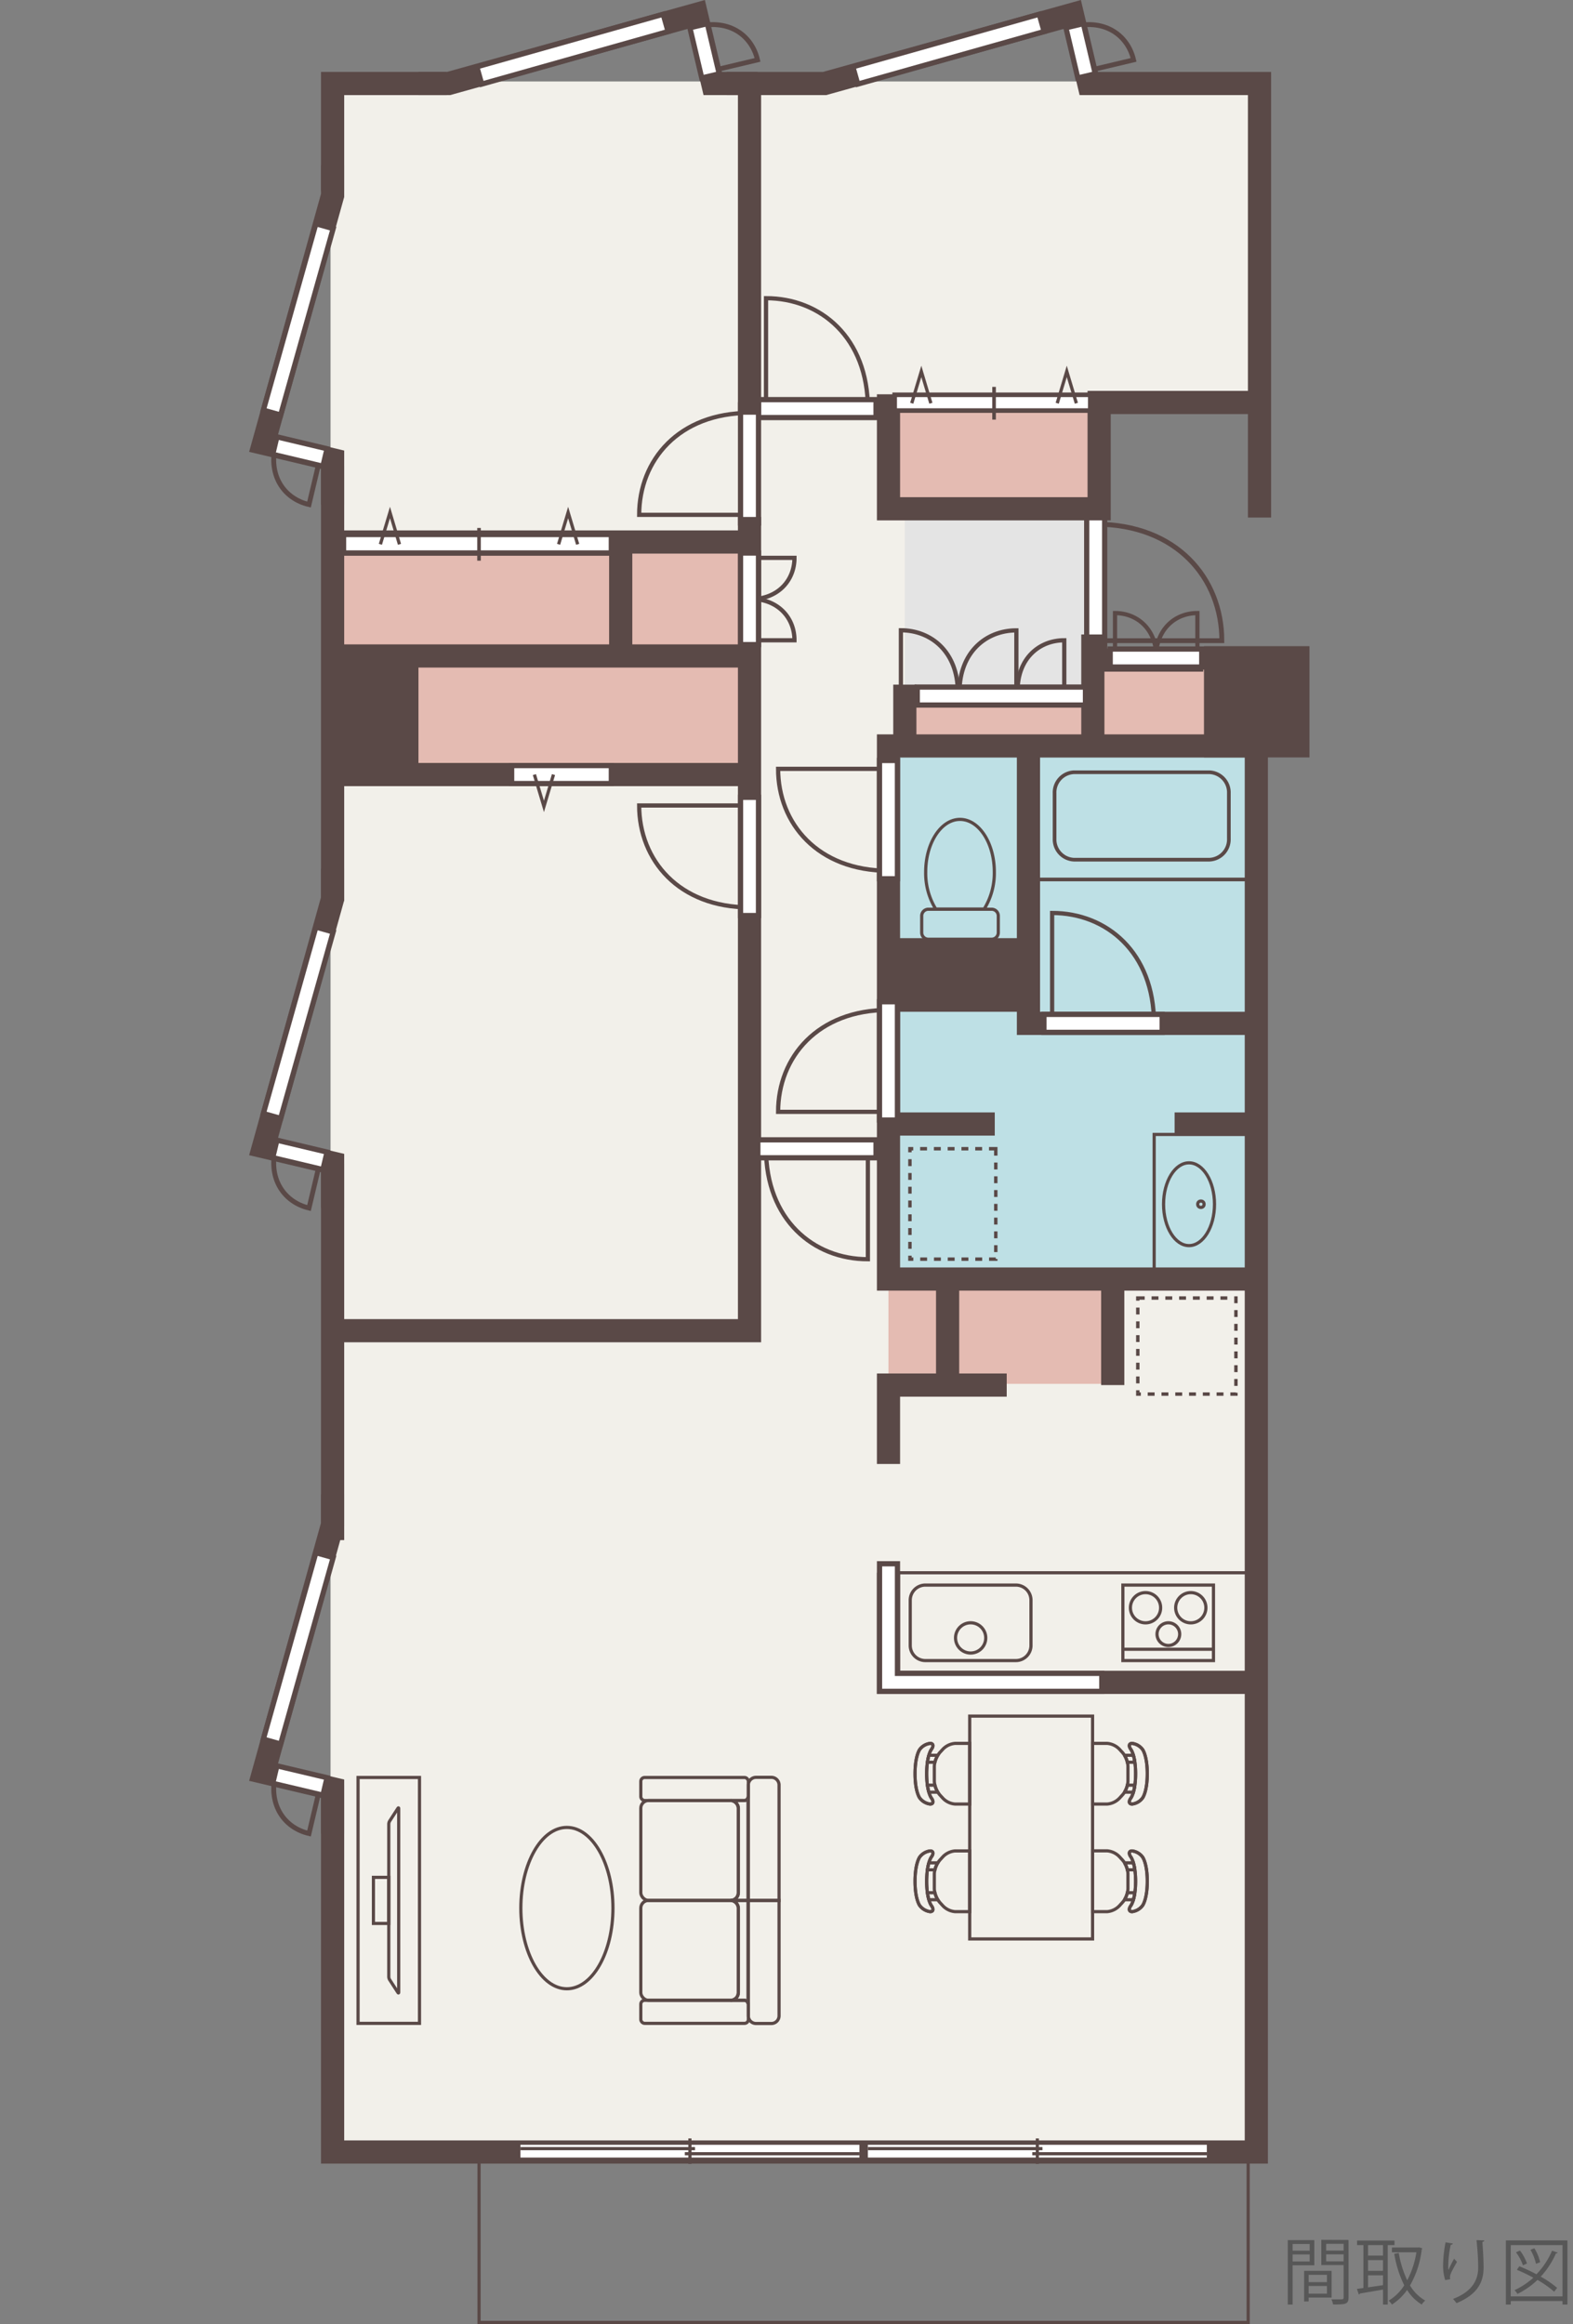 <svg xmlns="http://www.w3.org/2000/svg" viewBox="0 0 450 664.57"><rect x="0" y="0" width="450" height="664.57" fill="#808080" stroke="none"/><defs><style>.cls-1{fill:#f2f0ea;}.cls-2{fill:#bee0e5;}.cls-3{fill:#e4bbb2;}.cls-4{fill:#e4e4e4;}.cls-10,.cls-11,.cls-13,.cls-14,.cls-15,.cls-16,.cls-17,.cls-18,.cls-19,.cls-20,.cls-21,.cls-5,.cls-6,.cls-7,.cls-8,.cls-9{fill:none;}.cls-11,.cls-13,.cls-14,.cls-16,.cls-17,.cls-18,.cls-5,.cls-6,.cls-7,.cls-8,.cls-9{stroke:#5a4947;}.cls-5{stroke-width:0.98px;stroke-dasharray:1.97;}.cls-6{stroke-width:1.05px;}.cls-7{stroke-width:0.91px;}.cls-8{stroke-width:1.39px;}.cls-10,.cls-14,.cls-15,.cls-18,.cls-19,.cls-9{stroke-linecap:square;}.cls-9{stroke-width:6.63px;}.cls-10,.cls-15,.cls-19,.cls-20{stroke:#fff;}.cls-10,.cls-20{stroke-width:3.64px;}.cls-11{stroke-width:1.21px;}.cls-12{fill:#5a4947;}.cls-13{stroke-width:6.63px;}.cls-14{stroke-width:5.82px;}.cls-15{stroke-width:3.2px;}.cls-16{stroke-width:1.03px;}.cls-17{stroke-width:0.94px;}.cls-18{stroke-width:6.86px;}.cls-19{stroke-width:3.77px;}.cls-22{fill:#575757;}</style></defs><g id="レイヤー_2" data-name="レイヤー 2"><g id="線"><polygon class="cls-1" points="311.47 210.97 311.47 115.09 358.83 115.09 358.83 23.3 94.56 23.3 94.56 614.97 358.83 614.97 358.83 210.97 311.47 210.97"/><rect class="cls-2" x="254.17" y="213.31" width="104.07" height="152.01"/><rect class="cls-3" x="93.98" y="154.84" width="120.44" height="32.74"/><rect class="cls-3" x="113.86" y="186.42" width="100.56" height="32.74"/><rect class="cls-3" x="254.17" y="366.49" width="64.31" height="29.23"/><rect class="cls-3" x="253.01" y="116.26" width="60.8" height="29.23"/><rect class="cls-3" x="257.68" y="199.28" width="53.79" height="11.69"/><rect class="cls-3" x="313.81" y="188.75" width="33.91" height="22.22"/><rect class="cls-4" x="258.85" y="144.32" width="53.79" height="53.79"/><rect class="cls-5" x="256.8" y="331.99" width="31.57" height="24.56" transform="translate(616.86 71.69) rotate(90)"/><rect class="cls-5" x="325.5" y="371.18" width="28.07" height="27.47"/><path class="cls-6" d="M307.24,220.83a5.8,5.8,0,0,0-5.55,6v13a5.8,5.8,0,0,0,5.55,6H346a5.8,5.8,0,0,0,5.55-6v-13a5.8,5.8,0,0,0-5.55-6Z"/><line class="cls-6" x1="357.07" y1="251.49" x2="296.27" y2="251.49"/><path class="cls-7" d="M265.58,260h18.1a1.91,1.91,0,0,1,1.91,1.91v4.76a1.91,1.91,0,0,1-1.91,1.91h-18.1a1.9,1.9,0,0,1-1.9-1.9v-4.76A1.91,1.91,0,0,1,265.58,260Z"/><path class="cls-7" d="M264.82,249.35a19.62,19.62,0,0,0,2.87,10.6l13.86,0a19.58,19.58,0,0,0,2.9-10.64c0-8.28-4.4-15-9.82-15S264.82,241.07,264.82,249.35Z"/><rect class="cls-7" x="330.18" y="324.4" width="30.4" height="39.92"/><path class="cls-7" d="M340.15,356.19c4,0,7.29-5.3,7.29-11.83s-3.27-11.84-7.29-11.84-7.28,5.3-7.28,11.84S336.13,356.19,340.15,356.19Z"/><circle class="cls-7" cx="343.55" cy="344.36" r="0.91"/><path class="cls-7" d="M260.4,470.53a4.33,4.33,0,0,0,4.32,4.32h25.91a4.32,4.32,0,0,0,4.31-4.32V457.58a4.32,4.32,0,0,0-4.31-4.32H264.72a4.33,4.33,0,0,0-4.32,4.32Z"/><path class="cls-7" d="M273.36,468.37a4.32,4.32,0,1,0,4.32-4.32A4.31,4.31,0,0,0,273.36,468.37Z"/><rect class="cls-7" x="321.23" y="453.26" width="25.92" height="21.59"/><line class="cls-7" x1="321.23" y1="471.61" x2="347.14" y2="471.61"/><path class="cls-7" d="M323.39,459.73a4.32,4.32,0,1,0,4.31-4.31A4.31,4.31,0,0,0,323.39,459.73Z"/><path class="cls-7" d="M336.34,459.73a4.32,4.32,0,1,0,4.32-4.31A4.32,4.32,0,0,0,336.34,459.73Z"/><path class="cls-7" d="M331,467.29a3.24,3.24,0,1,0,3.23-3.24A3.25,3.25,0,0,0,331,467.29Z"/><line class="cls-7" x1="254.17" y1="449.74" x2="357.07" y2="449.74"/><path class="cls-7" d="M312.56,498.53h4.18a5.48,5.48,0,0,1,3.46,1.62l1,1.09a6.61,6.61,0,0,1,1.48,3.8v4.33a6.55,6.55,0,0,1-1.48,3.8l-1,1.09a5.43,5.43,0,0,1-3.46,1.62h-4.18Z"/><path class="cls-7" d="M324.24,501.93h-2.55a7,7,0,0,1,.81,2h2.15A13.78,13.78,0,0,0,324.24,501.93Z"/><path class="cls-7" d="M323.87,515.88c-.91,0-1.06-.78-.33-1.75,0,0,1.33-1.76,1.33-6.92s-1.33-6.93-1.33-6.93c-.73-1-.58-1.75.33-1.75a4.42,4.42,0,0,1,3,1.75s1.34,1.77,1.34,6.93-1.34,6.92-1.34,6.92A4.38,4.38,0,0,1,323.87,515.88Z"/><path class="cls-7" d="M324.24,512.48h-2.55a6.88,6.88,0,0,0,.81-2h2.15A13.49,13.49,0,0,1,324.24,512.48Z"/><path class="cls-7" d="M323.87,498.53c-.91,0-1.06.79-.33,1.75,0,0,1.33,1.77,1.33,6.93s-1.33,6.92-1.33,6.92c-.73,1-.58,1.75.33,1.75a4.38,4.38,0,0,0,3-1.75s1.34-1.76,1.34-6.92-1.34-6.93-1.34-6.93A4.42,4.42,0,0,0,323.87,498.53Z"/><path class="cls-7" d="M312.56,546.65h4.18A5.49,5.49,0,0,0,320.2,545l1-1.09a6.55,6.55,0,0,0,1.48-3.79v-4.35a6.55,6.55,0,0,0-1.48-3.79l-1-1.09a5.49,5.49,0,0,0-3.46-1.63h-4.18Z"/><path class="cls-7" d="M324.24,543.24h-2.55a6.88,6.88,0,0,0,.81-2h2.15A13.78,13.78,0,0,1,324.24,543.24Z"/><path class="cls-7" d="M323.87,529.28c-.91,0-1.06.8-.33,1.76,0,0,1.33,1.77,1.33,6.93s-1.33,6.92-1.33,6.92c-.73,1-.58,1.76.33,1.76a4.44,4.44,0,0,0,3-1.76s1.34-1.77,1.34-6.92-1.34-6.93-1.34-6.93A4.44,4.44,0,0,0,323.87,529.28Z"/><path class="cls-7" d="M324.24,532.69h-2.55a6.88,6.88,0,0,1,.81,2h2.15A13.78,13.78,0,0,0,324.24,532.69Z"/><path class="cls-7" d="M323.87,546.65c-.91,0-1.06-.8-.33-1.76,0,0,1.33-1.77,1.33-6.92s-1.33-6.93-1.33-6.93c-.73-1-.58-1.76.33-1.76a4.44,4.44,0,0,1,3,1.76s1.34,1.77,1.34,6.93-1.34,6.92-1.34,6.92A4.44,4.44,0,0,1,323.87,546.65Z"/><path class="cls-7" d="M277.41,498.53h-4.17a5.43,5.43,0,0,0-3.46,1.62l-1,1.09a6.55,6.55,0,0,0-1.49,3.8v4.33a6.5,6.5,0,0,0,1.49,3.8l1,1.09a5.38,5.38,0,0,0,3.46,1.62h4.17Z"/><path class="cls-7" d="M265.74,501.93h2.55a7.35,7.35,0,0,0-.83,2h-2.14A12.41,12.41,0,0,1,265.74,501.93Z"/><path class="cls-7" d="M266.1,515.88c.91,0,1.06-.78.33-1.75,0,0-1.33-1.76-1.33-6.92s1.33-6.93,1.33-6.93c.73-1,.58-1.75-.33-1.75a4.44,4.44,0,0,0-3,1.75s-1.33,1.77-1.33,6.93,1.33,6.92,1.33,6.92A4.41,4.41,0,0,0,266.1,515.88Z"/><path class="cls-7" d="M265.74,512.48h2.55a7.22,7.22,0,0,1-.83-2h-2.14A12.17,12.17,0,0,0,265.74,512.48Z"/><path class="cls-7" d="M266.1,498.53c.91,0,1.06.79.33,1.75,0,0-1.33,1.77-1.33,6.93s1.33,6.92,1.33,6.92c.73,1,.58,1.75-.33,1.75a4.41,4.41,0,0,1-3-1.75s-1.33-1.76-1.33-6.92,1.33-6.93,1.33-6.93A4.44,4.44,0,0,1,266.1,498.53Z"/><path class="cls-7" d="M277.41,546.65h-4.17a5.44,5.44,0,0,1-3.46-1.63l-1-1.09a6.5,6.5,0,0,1-1.49-3.79v-4.35a6.5,6.5,0,0,1,1.49-3.79l1-1.09a5.44,5.44,0,0,1,3.46-1.63h4.17Z"/><path class="cls-7" d="M265.74,543.24h2.55a6.91,6.91,0,0,1-.82-2h-2.15A12.41,12.41,0,0,0,265.74,543.24Z"/><path class="cls-7" d="M266.1,529.28c.91,0,1.06.8.33,1.76,0,0-1.33,1.77-1.33,6.93s1.33,6.92,1.33,6.92c.73,1,.58,1.76-.33,1.76a4.46,4.46,0,0,1-3-1.76s-1.33-1.77-1.33-6.92,1.33-6.93,1.33-6.93A4.46,4.46,0,0,1,266.1,529.28Z"/><path class="cls-7" d="M265.74,532.69h2.55a6.91,6.91,0,0,0-.82,2h-2.15A12.41,12.41,0,0,1,265.74,532.69Z"/><path class="cls-7" d="M266.1,546.65c.91,0,1.06-.8.33-1.76,0,0-1.33-1.77-1.33-6.92s1.33-6.93,1.33-6.93c.73-1,.58-1.76-.33-1.76a4.46,4.46,0,0,0-3,1.76s-1.33,1.77-1.33,6.93,1.33,6.92,1.33,6.92A4.46,4.46,0,0,0,266.1,546.65Z"/><rect class="cls-7" x="277.41" y="490.73" width="35.15" height="63.72"/><path class="cls-7" d="M162.17,522.56c7.28,0,13.18,10.33,13.18,23.07s-5.9,23.07-13.18,23.07S149,558.38,149,545.63,154.88,522.56,162.17,522.56Z"/><path class="cls-7" d="M209,543.43h5V513.77a1.1,1.1,0,0,1-1.1,1.1H209a2.21,2.21,0,0,1,2.2,2.2v24.17A2.2,2.2,0,0,1,209,543.43Z"/><rect class="cls-7" x="183.32" y="514.87" width="27.92" height="28.56" rx="2.2"/><rect class="cls-7" x="183.32" y="508.28" width="30.77" height="6.59" rx="1.1"/><path class="cls-7" d="M214.08,543.44v-33a2.21,2.21,0,0,1,2.2-2.2h4.4a2.2,2.2,0,0,1,2.19,2.2v33Z"/><path class="cls-7" d="M209,543.44h5V573.1A1.1,1.1,0,0,0,213,572H209a2.21,2.21,0,0,0,2.2-2.2V545.63A2.2,2.2,0,0,0,209,543.44Z"/><rect class="cls-7" x="183.32" y="543.44" width="27.92" height="28.56" rx="2.2"/><rect class="cls-7" x="183.32" y="572" width="30.77" height="6.59" rx="1.1"/><path class="cls-7" d="M214.08,543.44v33a2.2,2.2,0,0,0,2.2,2.19h4.4a2.2,2.2,0,0,0,2.19-2.19v-33Z"/><rect class="cls-7" x="102.43" y="508.28" width="17.58" height="70.31"/><path class="cls-7" d="M113.83,517.11c.13-.2.23-.17.23.07v52.51c0,.24-.1.27-.23.07l-2.37-3.66a1.74,1.74,0,0,1-.24-.8V521.57a1.81,1.81,0,0,1,.24-.81Z"/><rect class="cls-7" x="106.83" y="536.84" width="4.39" height="13.18"/><path class="cls-8" d="M307.29,7.54c9-2.13,15.4,2.67,17,9.59l-14,3.32Z"/><path class="cls-8" d="M313.45,149.9c23.13,0,36.09,15.45,36.09,33.31H313.45Z"/><line class="cls-9" x1="313.45" y1="182.95" x2="313.45" y2="150.17"/><line class="cls-10" x1="313.45" y1="182.95" x2="313.45" y2="150.17"/><path class="cls-11" d="M248.28,116.84c0-20.23-13.51-31.57-29.14-31.57v31.57Z"/><line class="cls-9" x1="219.37" y1="116.84" x2="248.05" y2="116.84"/><line class="cls-10" x1="219.37" y1="116.84" x2="248.05" y2="116.84"/><path class="cls-11" d="M214.42,118.08c-20.23,0-31.57,13.51-31.57,29.14h31.57Z"/><line class="cls-9" x1="214.42" y1="146.99" x2="214.42" y2="118.31"/><line class="cls-10" x1="214.42" y1="146.99" x2="214.42" y2="118.31"/><rect class="cls-12" x="344.43" y="184.78" width="30.18" height="31.81"/><rect class="cls-12" x="95.15" y="185.25" width="24.56" height="38.59"/><polyline class="cls-13" points="359.41 200.45 359.41 615.38 95.15 615.38 95.15 510.39"/><line class="cls-13" x1="95.15" y1="440.4" x2="95.15" y2="332.68"/><line class="cls-13" x1="95.15" y1="257.65" x2="95.15" y2="133.22"/><polyline class="cls-13" points="95.15 54.65 95.15 23.88 127.8 23.88"/><polyline class="cls-13" points="207.9 23.88 235.89 23.88 306.79 4.12 311.47 23.88 360.32 23.88 360.32 147.99"/><line class="cls-9" x1="308.03" y1="9.85" x2="310.24" y2="19.2"/><line class="cls-10" x1="308.03" y1="9.85" x2="310.24" y2="19.2"/><line class="cls-9" x1="247.16" y1="20.88" x2="295.53" y2="7.24"/><line class="cls-10" x1="247.16" y1="20.88" x2="295.53" y2="7.24"/><path class="cls-8" d="M199.71,7.54c9-2.13,15.41,2.67,17,9.59l-14,3.32Z"/><polyline class="cls-13" points="119.7 23.88 128.32 23.88 199.22 4.12 203.89 23.88 216.76 23.88"/><line class="cls-9" x1="200.45" y1="9.85" x2="202.66" y2="19.2"/><line class="cls-10" x1="200.45" y1="9.85" x2="202.66" y2="19.2"/><line class="cls-9" x1="139.58" y1="20.88" x2="187.95" y2="7.24"/><line class="cls-10" x1="139.58" y1="20.88" x2="187.95" y2="7.24"/><path class="cls-8" d="M78.81,127.28c-2.13,9,2.67,15.4,9.59,17l3.32-14Z"/><polyline class="cls-13" points="95.15 47.27 95.15 55.88 75.39 126.78 95.15 131.46 95.15 144.32"/><line class="cls-9" x1="81.12" y1="128.01" x2="90.47" y2="130.23"/><line class="cls-10" x1="81.12" y1="128.01" x2="90.47" y2="130.23"/><line class="cls-9" x1="92.14" y1="67.15" x2="78.51" y2="115.51"/><line class="cls-10" x1="92.14" y1="67.15" x2="78.51" y2="115.51"/><path class="cls-8" d="M78.81,328.4c-2.13,9,2.67,15.4,9.59,17.05l3.32-14Z"/><polyline class="cls-13" points="95.15 248.39 95.15 257 75.39 327.9 95.15 332.58 95.15 345.44"/><line class="cls-9" x1="81.12" y1="329.13" x2="90.47" y2="331.35"/><line class="cls-10" x1="81.12" y1="329.13" x2="90.47" y2="331.35"/><line class="cls-9" x1="92.14" y1="268.27" x2="78.51" y2="316.64"/><line class="cls-10" x1="92.14" y1="268.27" x2="78.51" y2="316.64"/><path class="cls-8" d="M78.81,507.31c-2.13,8.95,2.67,15.4,9.59,17l3.32-14Z"/><polyline class="cls-13" points="95.15 427.29 95.15 435.91 75.39 506.81 95.15 511.49 95.15 524.35"/><line class="cls-9" x1="81.12" y1="508.04" x2="90.47" y2="510.25"/><line class="cls-10" x1="81.12" y1="508.04" x2="90.47" y2="510.25"/><line class="cls-9" x1="92.14" y1="447.17" x2="78.51" y2="495.54"/><line class="cls-10" x1="92.14" y1="447.17" x2="78.51" y2="495.54"/><line class="cls-13" x1="214.42" y1="118.59" x2="214.42" y2="23.88"/><polyline class="cls-13" points="214.42 147.83 214.42 380.52 95.15 380.52"/><line class="cls-13" x1="95.15" y1="154.99" x2="214.42" y2="154.99"/><line class="cls-13" x1="95.15" y1="187.58" x2="214.42" y2="187.58"/><line class="cls-13" x1="95.15" y1="221.49" x2="214.42" y2="221.49"/><line class="cls-13" x1="177.57" y1="154.99" x2="177.57" y2="187.58"/><polyline class="cls-13" points="254.18 112.75 254.18 145.49 314.44 145.49 314.44 115.09 360.32 115.09"/><polyline class="cls-13" points="359.41 365.75 254.18 365.75 254.18 213.31 359.41 213.31"/><polyline class="cls-13" points="254.18 418.63 254.18 396.07 288 396.07"/><line class="cls-13" x1="271.09" y1="365.74" x2="271.09" y2="396.07"/><line class="cls-13" x1="318.33" y1="396.07" x2="318.33" y2="365.74"/><polyline class="cls-13" points="359.41 481.08 312.64 481.08 254.18 481.08 254.18 449.74"/><polyline class="cls-9" points="312.64 481.08 254.18 481.08 254.18 449.74"/><polyline class="cls-10" points="312.64 481.08 254.18 481.08 254.18 449.74"/><polyline class="cls-13" points="294.22 215.65 294.22 292.64 359.41 292.64"/><line class="cls-13" x1="336.03" y1="321.42" x2="359.41" y2="321.42"/><line class="cls-13" x1="312.64" y1="188.75" x2="344.21" y2="188.75"/><line class="cls-13" x1="284.58" y1="321.42" x2="254.17" y2="321.42"/><rect class="cls-12" x="254.17" y="268.27" width="39.76" height="21.05"/><line class="cls-13" x1="312.64" y1="181.43" x2="312.64" y2="213.31"/><line class="cls-13" x1="258.85" y1="195.77" x2="258.85" y2="213.31"/><path class="cls-11" d="M214.42,259.47c-20.23,0-31.57-13.52-31.57-29.14h31.57Z"/><line class="cls-9" x1="214.42" y1="230.56" x2="214.42" y2="259.24"/><line class="cls-10" x1="214.42" y1="230.56" x2="214.42" y2="259.24"/><path class="cls-11" d="M254.17,249c-20.23,0-31.57-13.52-31.57-29.14h31.57Z"/><line class="cls-9" x1="254.17" y1="220.04" x2="254.17" y2="248.72"/><line class="cls-10" x1="254.17" y1="220.04" x2="254.17" y2="248.72"/><path class="cls-11" d="M274.49,197.86c0-11.27,7.54-17.6,16.27-17.6v17.6Z"/><path class="cls-11" d="M291.11,197.52c0-9.25,6.19-14.43,13.35-14.43v14.43Z"/><path class="cls-11" d="M274,197.83c0-11.28-7.54-17.6-16.27-17.6v17.6Z"/><line class="cls-9" x1="307.96" y1="199.04" x2="264.97" y2="199.04"/><line class="cls-10" x1="307.96" y1="199.04" x2="264.97" y2="199.04"/><path class="cls-11" d="M254.17,288.8c-20.23,0-31.57,13.51-31.57,29.14h31.57Z"/><line class="cls-9" x1="254.17" y1="317.71" x2="254.17" y2="289.03"/><line class="cls-10" x1="254.17" y1="317.71" x2="254.17" y2="289.03"/><path class="cls-11" d="M219.14,328.51c0,20.23,13.52,31.57,29.14,31.57V328.51Z"/><line class="cls-9" x1="248.05" y1="328.51" x2="219.37" y2="328.51"/><line class="cls-10" x1="248.05" y1="328.51" x2="219.37" y2="328.51"/><path class="cls-11" d="M214.42,171.39c8.24,0,12.86-5.5,12.86-11.87H214.42Z"/><path class="cls-11" d="M214.42,171.21c8.24,0,12.86,5.51,12.86,11.88H214.42Z"/><line class="cls-9" x1="214.42" y1="160.71" x2="214.42" y2="181.76"/><line class="cls-10" x1="214.42" y1="160.71" x2="214.42" y2="181.76"/><path class="cls-11" d="M330.85,188.17c0-8.24-5.5-12.86-11.87-12.86v12.86Z"/><path class="cls-11" d="M330.67,188.17c0-8.24,5.51-12.86,11.88-12.86v12.86Z"/><line class="cls-9" x1="320.17" y1="188.17" x2="341.22" y2="188.17"/><line class="cls-10" x1="320.17" y1="188.17" x2="341.22" y2="188.17"/><line class="cls-14" x1="309.65" y1="115.15" x2="258.2" y2="115.15"/><line class="cls-15" x1="309.65" y1="115.15" x2="258.2" y2="115.15"/><line class="cls-16" x1="284.38" y1="110.63" x2="284.38" y2="119.99"/><polyline class="cls-17" points="266.3 115.31 263.57 106.21 260.83 115.31"/><polyline class="cls-17" points="302.45 115.31 305.18 106.21 307.92 115.31"/><line class="cls-18" x1="172.25" y1="155.49" x2="100.92" y2="155.49"/><line class="cls-19" x1="172.25" y1="155.49" x2="100.92" y2="155.49"/><line class="cls-16" x1="137.04" y1="150.97" x2="137.04" y2="160.33"/><polyline class="cls-17" points="114.28 155.65 111.56 146.55 108.82 155.65"/><polyline class="cls-17" points="159.8 155.65 162.53 146.55 165.26 155.65"/><line class="cls-9" x1="148.94" y1="221.49" x2="172.32" y2="221.49"/><line class="cls-10" x1="148.94" y1="221.49" x2="172.32" y2="221.49"/><polyline class="cls-17" points="158.34 221.5 155.61 230.6 152.88 221.5"/><path class="cls-11" d="M330.13,292.64c0-20.23-13.51-31.57-29.14-31.57v31.57Z"/><line class="cls-9" x1="301.22" y1="292.64" x2="329.9" y2="292.64"/><line class="cls-10" x1="301.22" y1="292.64" x2="329.9" y2="292.64"/><polyline class="cls-7" points="137.04 615.38 137.04 664.12 357.07 664.12 357.07 615.38"/><line class="cls-20" x1="148.89" y1="615.14" x2="245.86" y2="615.14"/><line class="cls-7" x1="197.37" y1="618.78" x2="197.37" y2="611.5"/><line class="cls-7" x1="148.89" y1="614.41" x2="198.83" y2="614.41"/><line class="cls-7" x1="195.91" y1="615.87" x2="245.86" y2="615.87"/><line class="cls-20" x1="248.28" y1="615.14" x2="345.25" y2="615.14"/><line class="cls-7" x1="296.76" y1="618.78" x2="296.76" y2="611.5"/><line class="cls-7" x1="248.28" y1="614.41" x2="298.22" y2="614.41"/><line class="cls-7" x1="295.31" y1="615.87" x2="345.25" y2="615.87"/><rect class="cls-21" y="4.12" width="450" height="660"/><path class="cls-22" d="M376,647.77h-6.21V659h-1.38V640.57H376Zm-1.33-6.09h-4.88v1.92h4.88Zm-4.88,5h4.88v-2h-4.88ZM380.94,657h-6.57v1.11h-1.29v-8.74h7.86Zm-1.33-6.5h-5.24v2.08h5.24Zm-5.24,5.38h5.24v-2.19h-5.24Zm11.41-15.35v16.51c0,1.86-.82,1.94-4.42,1.94a5,5,0,0,0-.48-1.46c.66,0,1.33,0,1.85,0,1.52,0,1.65,0,1.65-.52v-9.29H378v-7.22Zm-1.4,1.11h-5v1.92h5Zm-5,5h5v-2h-5Z"/><path class="cls-22" d="M398.93,642H397v17h-1.35v-4.29c-2.5.44-5,.87-6.61,1.12a.37.37,0,0,1-.31.29l-.55-1.6c.55-.06,1.17-.15,1.86-.25V642h-1.81V640.7h10.71Zm-3.29,3v-3h-4.28v3Zm0,4.35v-3.06h-4.28v3.06Zm-4.28,1.29v3.44l4.28-.62v-2.82Zm14.66-8,.87.29a.56.56,0,0,1-.16.27,26.78,26.78,0,0,1-3.36,10.34,12,12,0,0,0,4.36,4.32,4.51,4.51,0,0,0-1,1.14,12.84,12.84,0,0,1-4.19-4.17A15.35,15.35,0,0,1,398.2,659a5.82,5.82,0,0,0-.94-1.12,13.45,13.45,0,0,0,4.46-4.38,31.66,31.66,0,0,1-2.85-9l1.29-.25a29,29,0,0,0,2.42,7.81,26.07,26.07,0,0,0,2.62-8h-7v-1.38h7.55Z"/><path class="cls-22" d="M413.44,652a13.87,13.87,0,0,1-.61-3.92,37.15,37.15,0,0,1,.71-6.88l2.09.35c-.09.27-.34.34-.61.36a30.9,30.9,0,0,0-.71,6.06,7,7,0,0,0,.07,1.13,33.47,33.47,0,0,1,1.62-3.23,9.16,9.16,0,0,0,.81.91c-1.54,2.78-2,3.57-2,4.44a2,2,0,0,0,.07.53Zm11.17-11.34c0,.25-.19.35-.54.45.14,1.82.35,4.84.35,7.24,0,4-1.48,7.65-7.75,10.25a12.64,12.64,0,0,0-1-1.21c5.69-2.16,7.21-5.6,7.21-9,0-2.57-.25-5.59-.48-7.82Z"/><path class="cls-22" d="M430.8,640.66h17.61V659H447v-1h-14.8v1H430.8Zm1.38,16H447V642h-14.8Zm2.46-8.61a49.55,49.55,0,0,1,4.9,2.29A21.83,21.83,0,0,0,444,643.6l1.63.54c-.06.14-.23.23-.5.21a24,24,0,0,1-4.36,6.67,28.21,28.21,0,0,1,4.69,3.21l-.85,1.1a28.54,28.54,0,0,0-4.77-3.37,23.26,23.26,0,0,1-5.72,4,6.15,6.15,0,0,0-.85-1.07,21.87,21.87,0,0,0,5.38-3.56,46.87,46.87,0,0,0-4.71-2.27Zm.19-4.48a12.81,12.81,0,0,1,2,3.69l-1.15.52a13.22,13.22,0,0,0-2-3.73Zm4.12-.67a13.39,13.39,0,0,1,1.65,4l-1.19.44a14.62,14.62,0,0,0-1.58-4Z"/></g></g></svg>